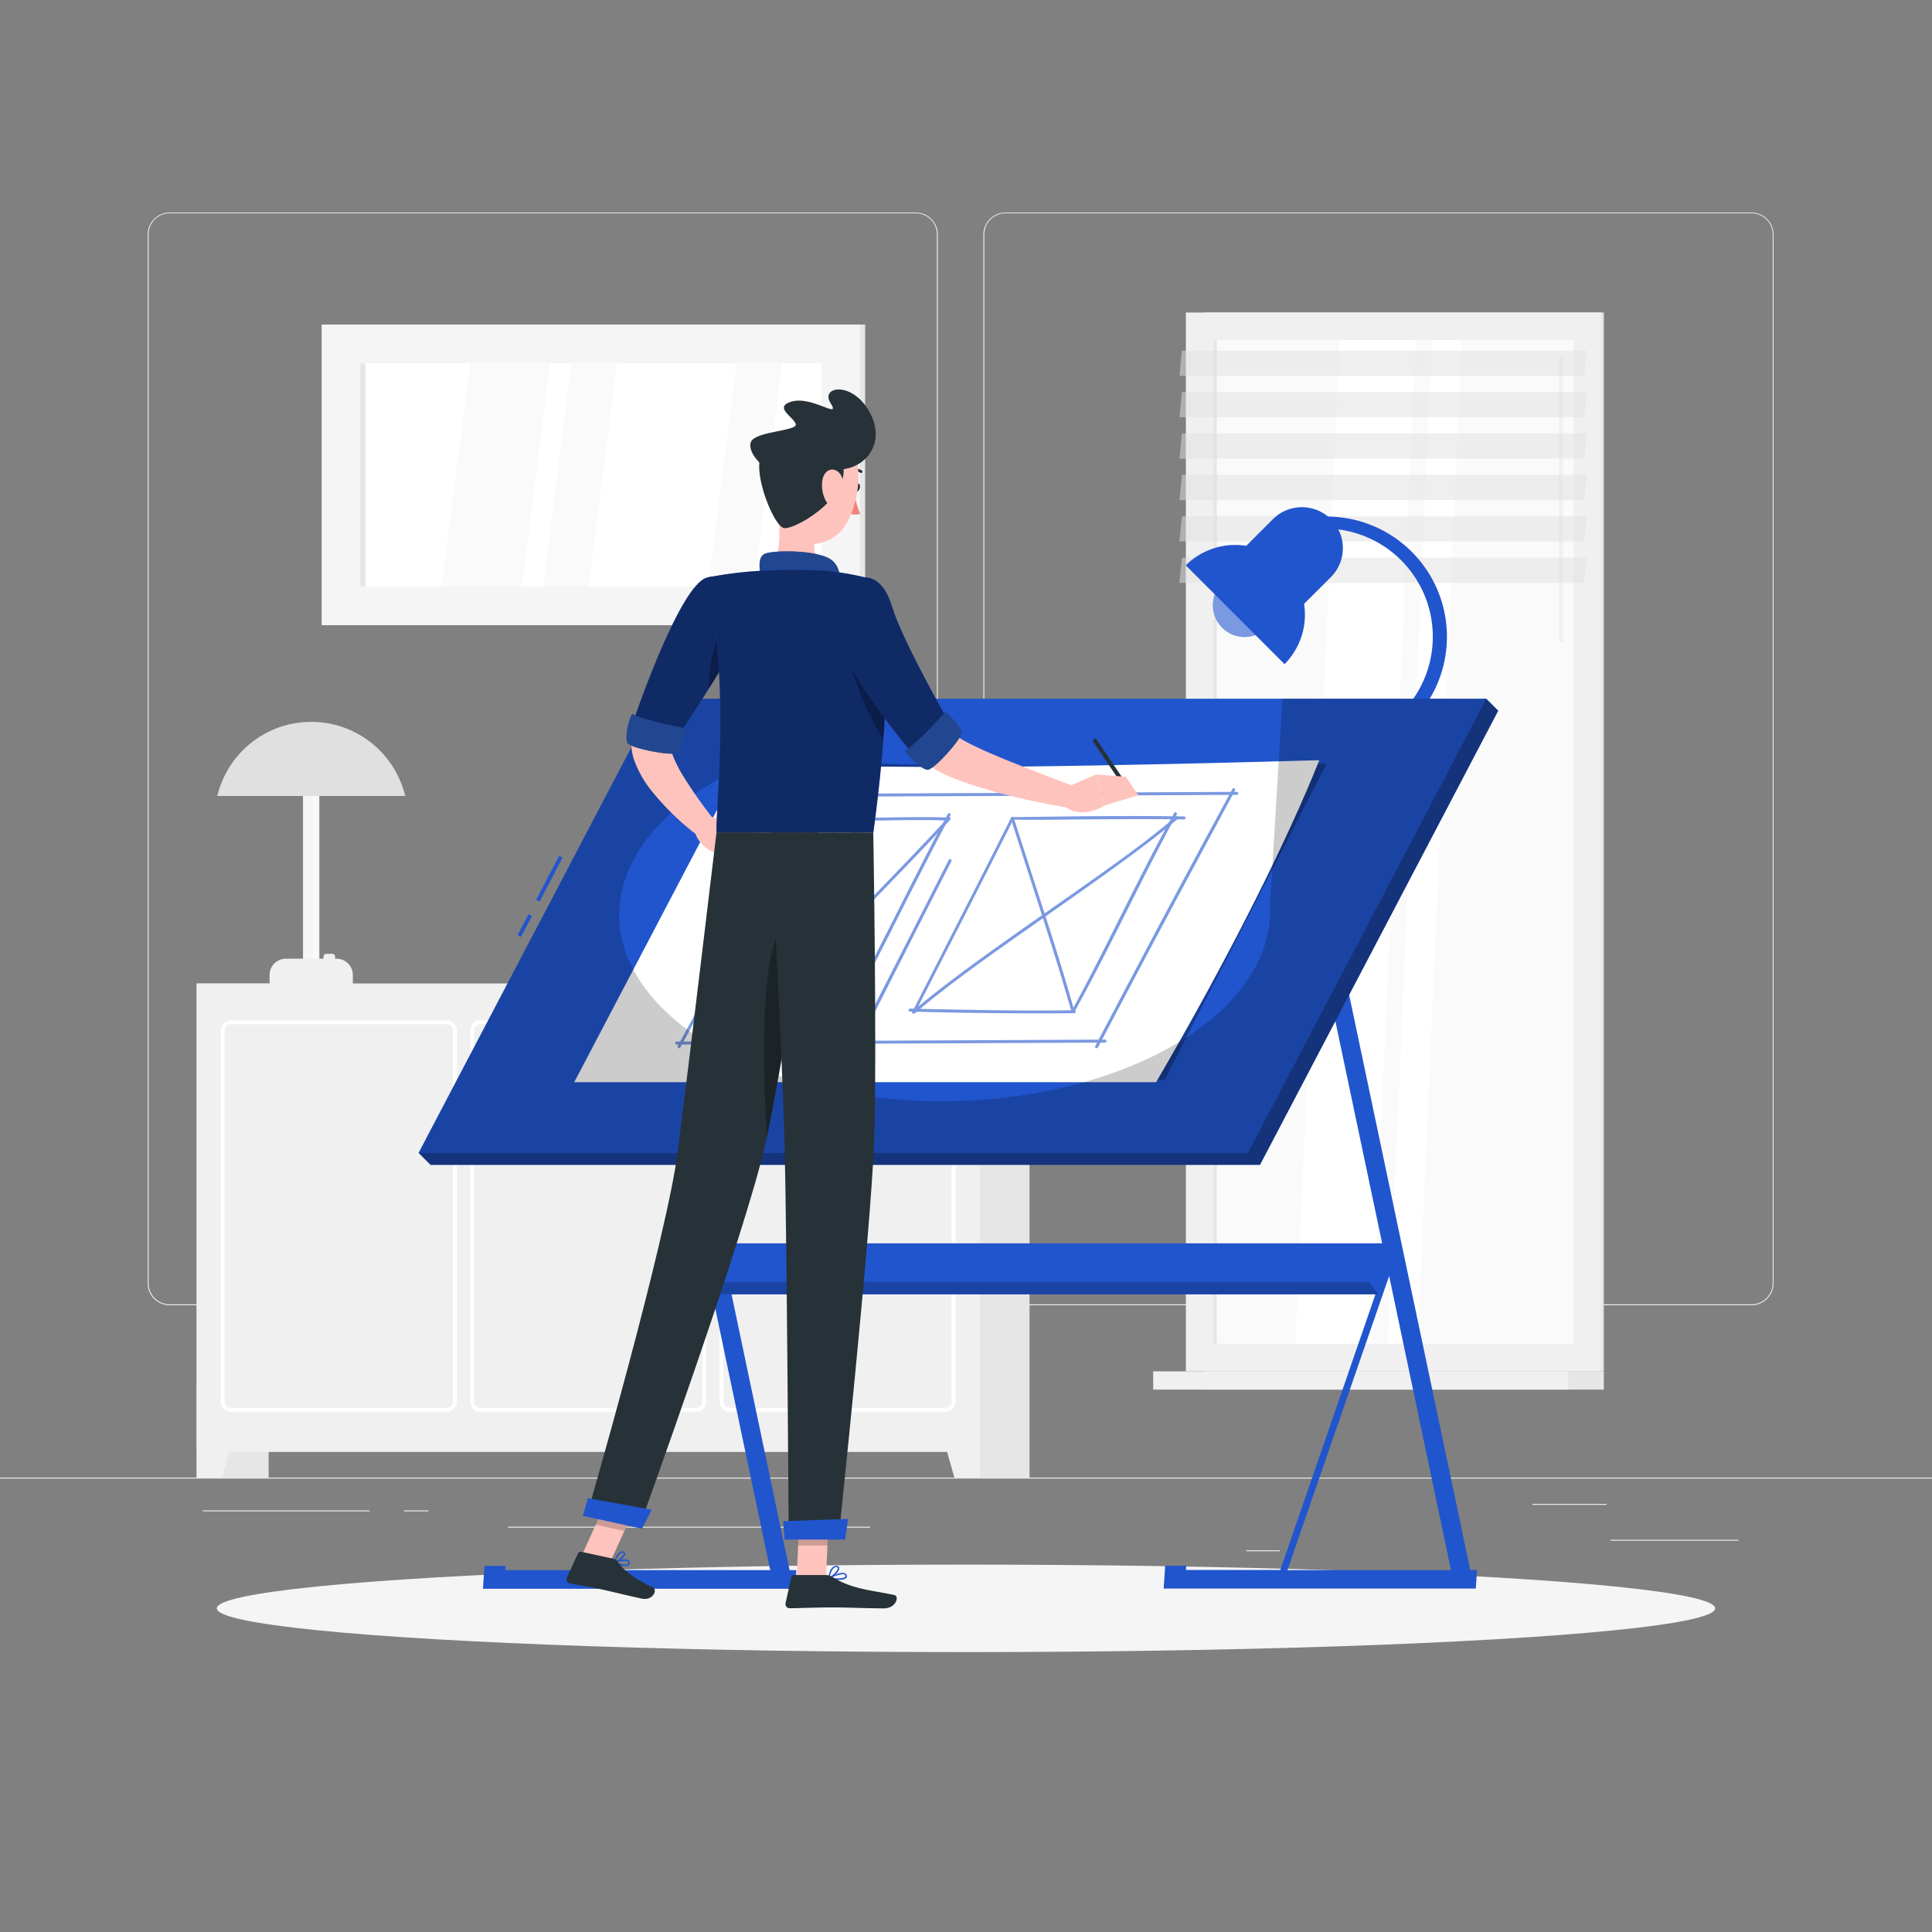 <svg xmlns="http://www.w3.org/2000/svg" viewBox="0 0 500 500"><rect x="0" y="0" width="500" height="500" fill="#808080" stroke="none"/><g id="freepik--background-complete--inject-8"><rect y="382.4" width="500" height="0.25" style="fill:#ebebeb"></rect><rect x="416.78" y="398.49" width="33.12" height="0.25" style="fill:#ebebeb"></rect><rect x="322.53" y="401.21" width="8.69" height="0.25" style="fill:#ebebeb"></rect><rect x="396.59" y="389.21" width="19.19" height="0.25" style="fill:#ebebeb"></rect><rect x="52.46" y="390.89" width="43.19" height="0.25" style="fill:#ebebeb"></rect><rect x="104.56" y="390.89" width="6.33" height="0.25" style="fill:#ebebeb"></rect><rect x="131.47" y="395.11" width="93.68" height="0.25" style="fill:#ebebeb"></rect><path d="M237,337.8H43.91a5.71,5.71,0,0,1-5.7-5.71V60.66A5.71,5.71,0,0,1,43.91,55H237a5.71,5.71,0,0,1,5.71,5.71V332.09A5.71,5.71,0,0,1,237,337.8ZM43.91,55.2a5.46,5.46,0,0,0-5.45,5.46V332.09a5.46,5.46,0,0,0,5.45,5.46H237a5.47,5.47,0,0,0,5.46-5.46V60.66A5.47,5.47,0,0,0,237,55.2Z" style="fill:#ebebeb"></path><path d="M453.31,337.8H260.21a5.72,5.72,0,0,1-5.71-5.71V60.66A5.72,5.72,0,0,1,260.21,55h193.1A5.71,5.71,0,0,1,459,60.66V332.09A5.71,5.71,0,0,1,453.31,337.8ZM260.21,55.2a5.47,5.47,0,0,0-5.46,5.46V332.09a5.47,5.47,0,0,0,5.46,5.46h193.1a5.47,5.47,0,0,0,5.46-5.46V60.66a5.47,5.47,0,0,0-5.46-5.46Z" style="fill:#ebebeb"></path><rect x="50.9" y="254.53" width="18.62" height="127.87" transform="translate(120.42 636.93) rotate(180)" style="fill:#e6e6e6"></rect><polygon points="57.45 382.4 50.9 382.4 50.9 358.1 64.33 358.1 57.45 382.4" style="fill:#f0f0f0"></polygon><rect x="247.82" y="254.53" width="18.62" height="127.87" transform="translate(514.26 636.93) rotate(180)" style="fill:#e6e6e6"></rect><rect x="50.9" y="254.53" width="202.64" height="121.24" transform="translate(304.44 630.29) rotate(180)" style="fill:#f0f0f0"></rect><polygon points="246.99 382.4 253.54 382.4 253.54 358.1 240.11 358.1 246.99 382.4" style="fill:#f0f0f0"></polygon><path d="M244.73,365.36H188.81a2.59,2.59,0,0,1-2.58-2.58V266.64a2.58,2.58,0,0,1,2.58-2.57h55.92a2.57,2.57,0,0,1,2.57,2.57v96.14A2.58,2.58,0,0,1,244.73,365.36ZM188.81,265.07a1.57,1.57,0,0,0-1.58,1.57v96.14a1.58,1.58,0,0,0,1.58,1.58h55.92a1.57,1.57,0,0,0,1.57-1.58V266.64a1.57,1.57,0,0,0-1.57-1.57Z" style="fill:#fff"></path><path d="M180.18,365.36H124.26a2.58,2.58,0,0,1-2.57-2.58V266.64a2.57,2.57,0,0,1,2.57-2.57h55.92a2.58,2.58,0,0,1,2.58,2.57v96.14A2.59,2.59,0,0,1,180.18,365.36ZM124.26,265.07a1.57,1.57,0,0,0-1.57,1.57v96.14a1.57,1.57,0,0,0,1.57,1.58h55.92a1.58,1.58,0,0,0,1.58-1.58V266.64a1.57,1.57,0,0,0-1.58-1.57Z" style="fill:#fff"></path><path d="M115.63,365.36H59.71a2.58,2.58,0,0,1-2.57-2.58V266.64a2.57,2.57,0,0,1,2.57-2.57h55.92a2.58,2.58,0,0,1,2.58,2.57v96.14A2.59,2.59,0,0,1,115.63,365.36ZM59.71,265.07a1.57,1.57,0,0,0-1.57,1.57v96.14a1.57,1.57,0,0,0,1.57,1.58h55.92a1.58,1.58,0,0,0,1.58-1.58V266.64a1.57,1.57,0,0,0-1.58-1.57Z" style="fill:#fff"></path><rect x="311.99" y="80.89" width="103.09" height="274.02" transform="translate(727.06 435.79) rotate(180)" style="fill:#e6e6e6"></rect><rect x="306.91" y="80.89" width="107.45" height="274.02" transform="translate(721.26 435.79) rotate(180)" style="fill:#f0f0f0"></rect><rect x="311.99" y="354.9" width="103.09" height="4.72" transform="translate(727.06 714.53) rotate(180)" style="fill:#e6e6e6"></rect><rect x="298.45" y="354.9" width="107.45" height="4.72" transform="translate(704.34 714.53) rotate(180)" style="fill:#f0f0f0"></rect><rect x="230.74" y="171.28" width="259.79" height="93.23" transform="translate(578.53 -142.74) rotate(90)" style="fill:#fafafa"></rect><polygon points="335.26 347.79 346.65 88 366.35 88 354.96 347.79 335.26 347.79" style="fill:#fff"></polygon><path d="M404,166.16a.55.55,0,0,0,.55-.55v-73a.55.55,0,0,0-.55-.54.54.54,0,0,0-.54.54v73A.55.55,0,0,0,404,166.16Z" style="fill:#f0f0f0"></path><polygon points="359.19 347.79 370.58 88 378.26 88 366.88 347.79 359.19 347.79" style="fill:#fff"></polygon><rect x="184.57" y="217.44" width="259.79" height="0.9" transform="translate(532.37 -96.58) rotate(90)" style="fill:#e6e6e6"></rect><polygon points="305.23 97.28 409.97 97.28 410.63 90.76 305.88 90.76 305.23 97.28" style="fill:#e0e0e0;opacity:0.5"></polygon><polygon points="305.23 107.99 409.97 107.99 410.63 101.47 305.88 101.47 305.23 107.99" style="fill:#e0e0e0;opacity:0.5"></polygon><polygon points="305.23 118.7 409.97 118.7 410.63 112.19 305.88 112.19 305.23 118.7" style="fill:#e0e0e0;opacity:0.5"></polygon><polygon points="305.23 129.42 409.97 129.42 410.63 122.9 305.88 122.9 305.23 129.42" style="fill:#e0e0e0;opacity:0.5"></polygon><polygon points="305.23 140.13 409.97 140.13 410.63 133.61 305.88 133.61 305.23 140.13" style="fill:#e0e0e0;opacity:0.5"></polygon><polygon points="305.23 150.84 409.97 150.84 410.63 144.32 305.88 144.32 305.23 150.84" style="fill:#e0e0e0;opacity:0.5"></polygon><rect x="84.57" y="83.99" width="139.33" height="77.81" style="fill:#e6e6e6"></rect><rect x="83.24" y="83.99" width="139.33" height="77.81" style="fill:#f5f5f5"></rect><rect x="124" y="63.23" width="57.81" height="119.33" transform="translate(275.81 -30.01) rotate(90)" style="fill:#fff"></rect><polygon points="114.28 151.81 121.65 93.99 142.45 93.99 135.08 151.81 114.28 151.81" style="fill:#fafafa"></polygon><polygon points="140.5 151.81 147.87 93.99 159.71 93.99 152.34 151.81 140.5 151.81" style="fill:#fafafa"></polygon><polygon points="183.26 151.81 190.63 93.99 202.47 93.99 195.1 151.81 183.26 151.81" style="fill:#fafafa"></polygon><rect x="64.99" y="122.24" width="57.81" height="1.31" transform="translate(216.8 29) rotate(90)" style="fill:#e6e6e6"></rect><rect x="221.37" y="199.73" width="4.23" height="50.16" style="fill:#f5f5f5"></rect><rect x="223.86" y="199.67" width="1.2" height="50.16" style="fill:#fafafa"></rect><path d="M216.93,248.11H230a4.21,4.21,0,0,1,4.21,4.21v2.32a0,0,0,0,1,0,0H212.71a0,0,0,0,1,0,0v-2.32a4.21,4.21,0,0,1,4.21-4.21Z" style="fill:#f0f0f0"></path><rect x="225.77" y="247.74" width="4.78" height="2.99" rx="0.68" transform="translate(477.4 21.07) rotate(90)" style="fill:#f0f0f0"></rect><path d="M247.82,206H199.15l.34-1.18a25,25,0,0,1,24-18h0a25,25,0,0,1,24,18Z" style="fill:#e0e0e0"></path><rect x="78.42" y="199.73" width="4.23" height="50.16" style="fill:#f5f5f5"></rect><rect x="80.92" y="199.67" width="1.2" height="50.16" style="fill:#fafafa"></rect><path d="M74,248.11H87.1a4.21,4.21,0,0,1,4.21,4.21v2.32a0,0,0,0,1,0,0H69.77a0,0,0,0,1,0,0v-2.32A4.21,4.21,0,0,1,74,248.11Z" style="fill:#f0f0f0"></path><rect x="82.83" y="247.74" width="4.78" height="2.99" rx="0.68" transform="translate(334.45 164.02) rotate(90)" style="fill:#f0f0f0"></rect><path d="M104.88,206H56.2l.35-1.18a25,25,0,0,1,24-18h0a25,25,0,0,1,24,18Z" style="fill:#e0e0e0"></path></g><g id="freepik--Shadow--inject-8"><ellipse id="freepik--path--inject-8" cx="250" cy="416.24" rx="193.89" ry="11.32" style="fill:#f5f5f5"></ellipse></g><g id="freepik--Table--inject-8"><path d="M316.3,162.46h0a8.24,8.24,0,0,1,0-11.63l3.9-3.9a8.24,8.24,0,0,1,11.63,0h0a8.25,8.25,0,0,1,0,11.62l-3.91,3.91A8.25,8.25,0,0,1,316.3,162.46Z" style="fill:#2155CD"></path><path d="M316.3,162.46h0a8.24,8.24,0,0,1,0-11.63l3.9-3.9a8.24,8.24,0,0,1,11.63,0h0a8.25,8.25,0,0,1,0,11.62l-3.91,3.91A8.25,8.25,0,0,1,316.3,162.46Z" style="fill:#fff;opacity:0.4"></path><path d="M321.79,157h0a10.62,10.62,0,0,1,0-15l7.64-7.64a10.62,10.62,0,0,1,15,0h0a10.61,10.61,0,0,1,0,15L336.77,157A10.64,10.64,0,0,1,321.79,157Z" style="fill:#2155CD"></path><path d="M332.44,146.31h0a18.12,18.12,0,0,0-25.56,0l25.56,25.57A18.14,18.14,0,0,0,332.44,146.31Z" style="fill:#2155CD"></path><path d="M342.81,195.89a1.55,1.55,0,0,1,0-3.1,28,28,0,0,0,0-56,1.55,1.55,0,1,1,0-3.09,31.1,31.1,0,1,1,0,62.19Z" style="fill:#2155CD"></path><path d="M380.51,406.35l-35.38-168-4.73,1.29,18.37,87.2-27.43,79.46H306.93l.07-1.09h-5.45l-.4,5.91h80.78l.33-4.82Zm-21-76.13,16,76.13H333.19Z" style="fill:#2155CD"></path><path d="M204.34,406.35,169,238.4l-4.73,1.29,18.36,87.2-27.43,79.46H130.76l.08-1.09h-5.46l-.39,5.91h80.77l.33-4.82Zm-21-76.13,16,76.13H157Z" style="fill:#2155CD"></path><polygon points="361.27 321.78 356.72 334.95 180.99 334.95 185.53 321.78 361.27 321.78" style="fill:#2155CD"></polygon><polygon points="354.35 331.71 356.72 334.95 180.99 334.95 178.62 331.71 354.35 331.71" style="fill:#2155CD"></polygon><polygon points="354.35 331.71 356.72 334.95 180.99 334.95 178.62 331.71 354.35 331.71" style="opacity:0.2"></polygon><polygon points="326.08 301.47 111.44 301.47 108.33 298.37 384.64 180.83 387.74 183.93 326.08 301.47" style="fill:#2155CD"></polygon><polygon points="326.08 301.47 111.44 301.47 108.33 298.37 384.64 180.83 387.74 183.93 326.08 301.47" style="opacity:0.4"></polygon><rect x="135.75" y="226.91" width="12.83" height="1" transform="translate(-125.25 247.76) rotate(-62.34)" style="fill:#2155CD"></rect><rect x="132.76" y="239.03" width="6.1" height="1" transform="translate(-139.39 248.62) rotate(-62.34)" style="fill:#2155CD"></rect><polygon points="322.97 298.37 108.33 298.37 170 180.83 384.64 180.83 322.97 298.37" style="fill:#2155CD"></polygon><path d="M301.39,279.52l-151.91.54L194.42,196c36,2.58,89.92,2.82,148.9,1.65Z" style="opacity:0.3"></path><path d="M299.2,280.06H148.62l43.26-82.46c46.38,1.72,96.05.62,149.55-.86C333.14,217.52,318.1,247.67,299.2,280.06Z" style="fill:#fff"></path><g style="opacity:0.6"><path d="M175.14,270.34q21.23-.12,42.46-.2l45.55-.21,22.87-.11a.39.39,0,0,0,0-.77l-42.46.2-45.55.2-22.87.11a.39.39,0,0,0,0,.78Z" style="fill:#2155CD"></path><path d="M284.15,271.09q13.61-25.9,27.47-51.68,4-7.42,8-14.84c.24-.44-.43-.83-.67-.4q-14,25.77-27.67,51.68-3.93,7.43-7.82,14.85c-.23.44.43.83.67.39Z" style="fill:#2155CD"></path><path d="M320.08,204.93q-21.33.12-42.65.2l-46.09.21-22.8.11a.39.39,0,0,0,0,.78q21.33-.12,42.65-.2l46.09-.21,22.8-.11a.39.39,0,0,0,0-.78Z" style="fill:#2155CD"></path><path d="M211.23,203.53q-13.74,26.19-27.77,52.25-4,7.47-8.06,14.92c-.24.44.43.83.67.39q14.12-26,28-52.24,3.94-7.46,7.86-14.93c.24-.44-.43-.83-.67-.39Z" style="fill:#2155CD"></path><path d="M226.37,262,242,231.18l4.21-8.28c.23-.44-.44-.84-.67-.39l-16.13,31.7-3.75,7.35c-.22.45.45.84.67.39Z" style="fill:#2155CD"></path><path d="M189.27,262.13l9-17.7c.22-.45-.45-.84-.67-.4l-9,17.71c-.22.45.45.84.67.39Z" style="fill:#2155CD"></path><path d="M278,262c7.49-13.51,14.1-27.49,21.2-41.21,1.74-3.36,3.5-6.72,5.34-10,.24-.44-.43-.83-.67-.39-7.49,13.5-14.11,27.49-21.2,41.2-1.74,3.37-3.5,6.72-5.34,10-.24.43.42.83.67.39Z" style="fill:#2155CD"></path><path d="M236.91,261.9c6.8-13.37,13.67-26.72,20.45-40.1l2.3-4.54,1.24-2.45.61-1.22c.17-.33.43-1.25.77-1.43a5.44,5.44,0,0,1,1.51,0l1.91,0,4.09,0q9.13-.09,18.25-.15c6.15,0,12.29-.05,18.44.06a.39.39,0,0,0,0-.77c-14.83-.26-29.67,0-44.49.17a.39.39,0,0,0-.34.19c-8.38,16.69-16.94,33.29-25.41,49.93-.23.45.44.84.67.39Z" style="fill:#2155CD"></path><path d="M278.06,261.71c-3.65-13.15-8-26.1-12.18-39.08q-1.77-5.48-3.52-10.95c-.15-.48-.9-.28-.75.2,4.23,13.31,8.67,26.56,12.74,39.92,1,3.36,2,6.73,3,10.12a.39.39,0,0,0,.75-.21Z" style="fill:#2155CD"></path><path d="M304.33,211.33c-8.26,7-17.12,13.2-25.95,19.42-9.56,6.73-19.2,13.34-28.59,20.29-4.64,3.43-9.23,6.94-13.63,10.67-.38.32.17.87.55.55,8.42-7.13,17.44-13.53,26.45-19.89,9.49-6.7,19.08-13.27,28.44-20.16,4.52-3.32,9-6.72,13.28-10.33.38-.33-.17-.87-.55-.55Z" style="fill:#2155CD"></path><path d="M235.46,261.79c11.44.33,22.88.46,34.32.47,2.76,0,5.53,0,8.29-.06a.39.39,0,0,0,0-.77c-11.47.22-23,0-34.44-.22-2.72-.06-5.45-.11-8.17-.19a.39.39,0,0,0,0,.77Z" style="fill:#2155CD"></path><path d="M219.6,262.26c7.29-13.57,14-27.42,21.07-41.12q2.61-5.08,5.3-10.12c.23-.44-.44-.83-.67-.39-7.29,13.57-14,27.42-21.07,41.12-1.74,3.39-3.49,6.77-5.3,10.12-.23.44.44.83.67.39Z" style="fill:#2155CD"></path><path d="M198.07,262.09q6.84-13.44,13.7-26.87,3.42-6.72,6.84-13.44c1.12-2.19,2.23-4.39,3.34-6.58.36-.72.91-2.54,1.69-2.85a6.49,6.49,0,0,1,2,0l2.22,0c5.8-.1,11.61-.21,17.42,0,.49,0,.49-.76,0-.78-7.37-.23-14.74,0-22.1.11a.39.39,0,0,0-.34.19c-8.41,16.67-16.94,33.29-25.41,49.93-.23.44.44.84.67.39Z" style="fill:#2155CD"></path><path d="M219.66,262.07c1.49-16.69,2.33-33.42,3.87-50.1.05-.5-.72-.5-.77,0-1.54,16.68-2.38,33.41-3.88,50.1,0,.49.73.49.78,0Z" style="fill:#2155CD"></path><path d="M245.39,211.58c-12.4,13.38-25.28,26.3-37.87,39.49q-5.15,5.37-10.2,10.83c-.34.36.21.91.55.54,12.47-13.5,25.45-26.53,38.16-39.81q5-5.22,9.91-10.5c.34-.36-.21-.91-.55-.55Z" style="fill:#2155CD"></path><path d="M197.11,262c7.37.36,14.78.68,22.16.47.5,0,.5-.79,0-.77-7.38.2-14.79-.11-22.16-.47-.5,0-.5.75,0,.77Z" style="fill:#2155CD"></path><path d="M209,216.07a2.71,2.71,0,0,0-.31,2.06,1.8,1.8,0,0,0,1.28,1.2,5,5,0,0,0,4.12-1.19,4.3,4.3,0,0,0,1.76-3.69,2.33,2.33,0,0,0-2.48-2,3.59,3.59,0,0,0-2.23,1.13,11.76,11.76,0,0,0-.92.95,2.34,2.34,0,0,0-.59,1c-.09.49.66.7.75.21s.65-1,1-1.35a4.51,4.51,0,0,1,1.4-1.06,1.63,1.63,0,0,1,2.22,1,3.17,3.17,0,0,1-1,2.86,5,5,0,0,1-3.2,1.52,1.45,1.45,0,0,1-1.32-.51,1.72,1.72,0,0,1,.13-1.68c.23-.44-.44-.83-.67-.39Z" style="fill:#2155CD"></path></g><path d="M384.64,180.83,323,298.37H108.33L170,180.83h61.53L200.17,195.2l-.07,0c-16,5.83-28.79,14.76-35.33,25.91-15,25.54,8.57,53,52.6,61.42s91.85-5.54,106.82-31.08a30.6,30.6,0,0,0,4.48-17l3.23-53.68Z" style="opacity:0.2"></path></g><g id="freepik--Character--inject-8"><path d="M190,161.09c-2.59,4.57-5.22,9.31-7.73,14s-5,9.42-7.06,14.14c-.54,1.18-1,2.35-1.48,3.52-.05.11,0,0,0,0v0s0,0,0,0,0,.08-.06.16a3.84,3.84,0,0,0,0,.9,12,12,0,0,0,.91,2.82c.46,1,1,2.11,1.61,3.18a116.16,116.16,0,0,0,8.94,12.77l-3.9,4.15a66.71,66.71,0,0,1-12.44-11.87,27.22,27.22,0,0,1-4.79-8.52,13.42,13.42,0,0,1-.58-3.13,11,11,0,0,1,.06-1.88,9,9,0,0,1,.16-1c0-.17.09-.35.13-.52l.13-.45c.46-1.38.9-2.78,1.4-4.12A158.88,158.88,0,0,1,172,169.82c2.51-5,5.12-9.79,8-14.61Z" style="fill:#ffc3bd"></path><path d="M183.68,211.26,189,213l-4.47,7.54s-3.92-1.77-4.7-5.36Z" style="fill:#ffc3bd"></path><polygon points="196.28 215.92 191.09 221.73 184.54 220.55 189.01 213.01 196.28 215.92" style="fill:#ffc3bd"></polygon><path d="M221.08,126c-.15.59,0,1.15.43,1.25s.82-.3,1-.89,0-1.16-.43-1.26S221.23,125.4,221.08,126Z" style="fill:#263238"></path><path d="M221.07,127.14a21.88,21.88,0,0,0,1.53,5.79,3.54,3.54,0,0,1-3-.19Z" style="fill:#ed847e"></path><path d="M219.76,122.15a.36.36,0,0,1,0-.66,3.56,3.56,0,0,1,3.27.26.38.38,0,0,1,.09.51.36.36,0,0,1-.5.08h0a2.87,2.87,0,0,0-2.6-.18A.34.34,0,0,1,219.76,122.15Z" style="fill:#263238"></path><path d="M200.69,128.32c1.09,5.55,2.18,15.72-1.71,19.42,0,0,1.52,5.64,11.83,5.64,11.35,0,5.43-5.64,5.43-5.64-6.2-1.47-6-6.07-5-10.38Z" style="fill:#ffc3bd"></path><path d="M197.08,150.6c-.53-3-1.12-6.4.84-7.27,2.15-1,13.45-1.06,17.1,1.46s2,8.32,2,8.32Z" style="fill:#263238"></path><path d="M197.08,150.6c-.53-3-1.12-6.4.84-7.27,2.15-1,13.45-1.06,17.1,1.46s2,8.32,2,8.32Z" style="fill:#2155CD;opacity:0.6"></path><path d="M160.87,405.16a2.43,2.43,0,0,0,1.89-.1.73.73,0,0,0,.18-.84.85.85,0,0,0-.47-.53c-1-.49-3.37.47-3.47.52a.19.19,0,0,0-.12.16.17.17,0,0,0,.11.16A8.82,8.82,0,0,0,160.87,405.16Zm1.24-1.21.21.07a.49.49,0,0,1,.27.31c.1.32,0,.42-.06.45-.41.35-1.92,0-3-.4A5.9,5.9,0,0,1,162.11,404Z" style="fill:#2155CD"></path><path d="M159,404.55h.08c.86-.25,2.7-1.55,2.72-2.41a.58.58,0,0,0-.46-.58,1,1,0,0,0-.8.06c-1,.52-1.65,2.62-1.68,2.71a.18.18,0,0,0,.05.18A.19.19,0,0,0,159,404.55Zm2.14-2.69.08,0c.22.07.22.18.22.23,0,.51-1.22,1.53-2.11,1.95a4.31,4.31,0,0,1,1.38-2.14A.67.67,0,0,1,161.17,401.86Z" style="fill:#2155CD"></path><path d="M216.83,408.88c1,0,1.91-.14,2.23-.57a.68.68,0,0,0,0-.79.89.89,0,0,0-.57-.42c-1.26-.34-3.91,1.17-4,1.23a.18.18,0,0,0-.09.19.19.19,0,0,0,.14.15A14,14,0,0,0,216.83,408.88Zm1.2-1.47a1.29,1.29,0,0,1,.35,0,.55.55,0,0,1,.35.25c.13.22.08.33,0,.4-.36.49-2.28.5-3.69.3A8.17,8.17,0,0,1,218,407.41Z" style="fill:#2155CD"></path><path d="M214.54,408.67l.07,0c.91-.41,2.73-2,2.59-2.91,0-.2-.18-.45-.67-.5a1.32,1.32,0,0,0-1,.31c-1,.79-1.17,2.84-1.17,2.92a.18.18,0,0,0,.07.17A.2.2,0,0,0,214.54,408.67Zm1.85-3.08h.1c.33,0,.35.16.36.2.08.51-1.15,1.8-2.09,2.37a4.25,4.25,0,0,1,1-2.34A1,1,0,0,1,216.39,405.59Z" style="fill:#2155CD"></path><polygon points="206.19 408.49 213.78 408.49 214.53 390.91 206.95 390.91 206.19 408.49" style="fill:#ffc3bd"></polygon><polygon points="150.57 402.53 157.98 404.14 165.43 387.77 158.01 386.16 150.57 402.53" style="fill:#ffc3bd"></polygon><path d="M158.7,403.39l-8.34-1.8a.66.66,0,0,0-.74.37l-2.89,6.27a1.12,1.12,0,0,0,.8,1.56c2.92.58,4.37.71,8,1.51,2.26.49,7.35,1.73,10.46,2.4s4.19-2.32,3-2.87c-5.44-2.49-7.71-4.68-9.19-6.72A1.84,1.84,0,0,0,158.7,403.39Z" style="fill:#263238"></path><path d="M213.73,407.61h-8.29a.65.65,0,0,0-.64.52l-1.5,6.74a1.1,1.1,0,0,0,1.09,1.35c3-.05,7.31-.22,11.07-.22,4.39,0,8.18.24,13.34.24,3.11,0,4-3.15,2.67-3.44-5.93-1.3-10.78-1.44-15.91-4.6A3.57,3.57,0,0,0,213.73,407.61Z" style="fill:#263238"></path><path d="M228.86,156.91c2.47,5.57,5.17,11.29,8,16.76,1.41,2.74,2.88,5.44,4.4,8a71.72,71.72,0,0,0,4.86,7.3l.64.8c.16.15,0,.08.25.26a9.28,9.28,0,0,0,1.28.94,39.65,39.65,0,0,0,3.71,2c2.68,1.29,5.53,2.53,8.42,3.7,5.77,2.35,11.71,4.6,17.61,6.85l-1.44,5.52a182.28,182.28,0,0,1-19-4.1c-3.14-.9-6.28-1.82-9.45-3a44.84,44.84,0,0,1-4.88-2.14,19.84,19.84,0,0,1-2.69-1.68,12.48,12.48,0,0,1-1.52-1.35l-.93-1a67.73,67.73,0,0,1-6.23-8.23c-1.85-2.79-3.52-5.64-5.12-8.52a175.35,175.35,0,0,1-8.5-17.69Z" style="fill:#ffc3bd"></path><path d="M183.05,149.46c-7.11,1.63-19.05,36.95-19.05,36.95l11.62,3.86s11.86-17.57,15.89-26C195.72,155.36,190.33,147.79,183.05,149.46Z" style="fill:#2155CD"></path><path d="M183.05,149.46c-7.11,1.63-19.05,36.95-19.05,36.95l11.62,3.86s11.86-17.57,15.89-26C195.72,155.36,190.33,147.79,183.05,149.46Z" style="opacity:0.5"></path><path d="M177.64,188.54s-11.39-2.17-14-3.79c-.91,1.32-2,6.1-1.26,7.51s11.35,3.44,12.79,2.61S177.64,188.54,177.64,188.54Z" style="fill:#263238"></path><path d="M177.64,188.54s-11.39-2.17-14-3.79c-.91,1.32-2,6.1-1.26,7.51s11.35,3.44,12.79,2.61S177.64,188.54,177.64,188.54Z" style="fill:#2155CD;opacity:0.6"></path><path d="M187.66,162c-2.17,2.17-4.14,8.33-4.2,16.16,2.51-4,5.1-8.29,6.91-11.72C189.51,163.35,188.55,161.14,187.66,162Z" style="opacity:0.3"></path><path d="M225.57,149.85s8.08,9.12.45,65.6H185.43c-.28-6.23,3.63-36.63-2.38-66a105.63,105.63,0,0,1,13.59-1.72,150.47,150.47,0,0,1,17.26,0A76.07,76.07,0,0,1,225.57,149.85Z" style="fill:#2155CD"></path><path d="M225.57,149.85s8.08,9.12.45,65.6H185.43c-.28-6.23,3.63-36.63-2.38-66a105.63,105.63,0,0,1,13.59-1.72,150.47,150.47,0,0,1,17.26,0A76.07,76.07,0,0,1,225.57,149.85Z" style="opacity:0.5"></path><path d="M219.55,167.89c.77,8.24,6,18.7,9.06,23.44.4-5.44.61-10.18.67-14.32Z" style="opacity:0.3"></path><path d="M215.52,155.73c-4.89,9.25,20.64,39.33,20.64,39.33l8.92-9.05s-11.58-20.25-14.3-29.23C227.42,145.68,219.24,148.69,215.52,155.73Z" style="fill:#2155CD"></path><path d="M215.52,155.73c-4.89,9.25,20.64,39.33,20.64,39.33l8.92-9.05s-11.58-20.25-14.3-29.23C227.42,145.68,219.24,148.69,215.52,155.73Z" style="opacity:0.5"></path><path d="M244.72,184.22s-7.74,8.63-10.46,10c.66,1.46,4.17,4.89,5.78,5s8.81-7.94,8.84-9.6S244.72,184.22,244.72,184.22Z" style="fill:#263238"></path><path d="M244.72,184.22s-7.74,8.63-10.46,10c.66,1.46,4.17,4.89,5.78,5s8.81-7.94,8.84-9.6S244.72,184.22,244.72,184.22Z" style="fill:#2155CD;opacity:0.6"></path><path d="M276.28,203.62l7.35-3.17,2.29,8s-5.61,3.67-10.1.46Z" style="fill:#ffc3bd"></path><path d="M291.83,204.24h0a.53.53,0,0,1-.73-.14L282.94,192a.52.52,0,0,1,.14-.73h0a.52.52,0,0,1,.73.14l8.16,12.1A.52.52,0,0,1,291.83,204.24Z" style="fill:#263238"></path><polygon points="291.38 201.04 294.61 205.82 285.92 208.42 283.63 200.44 291.38 201.04" style="fill:#ffc3bd"></polygon><polygon points="214.53 390.92 214.15 399.98 206.55 399.98 206.94 390.92 214.53 390.92" style="opacity:0.2"></polygon><polygon points="158.01 386.17 165.43 387.77 161.59 396.21 154.17 394.6 158.01 386.17" style="opacity:0.2"></polygon><path d="M201.63,119.66c-1.42,7.4-2.63,11.66.09,16.34,4.09,7,13.93,6,17.53-.81,3.25-6.14,5-17.2-1.36-21.93A10.27,10.27,0,0,0,201.63,119.66Z" style="fill:#ffc3bd"></path><path d="M198.71,116c5.35-1.75,15.49-5.52,19.07,3.09s-11,17.6-14.71,17.61C200.09,136.73,192.83,118,198.71,116Z" style="fill:#263238"></path><path d="M209.85,119.63c10.48,5.75,20-2.52,15.75-11.87s-13.54-8-10.65-3.44-5.1-2.35-10.62-.22c-3.87,1.49,1.15,3.92,1.62,5.68s-10.13,1.81-11.54,4.45,3.68,8.14,6.29,7.28S208,118.6,209.85,119.63Z" style="fill:#263238"></path><path d="M212.88,124.06a8.46,8.46,0,0,0,.78,5.41c1.13,2.18,3.09,1.53,3.94-.54.77-1.87,1.1-5.25-.6-6.74S213.32,121.85,212.88,124.06Z" style="fill:#ffc3bd"></path><path d="M211.62,215.45s-8.61,58-13.34,79.72c-5.18,23.8-32.86,100.07-32.86,100.07l-13.59-2.94s20.73-71.41,23.68-95c3.21-25.57,9.92-81.88,9.92-81.88Z" style="fill:#263238"></path><path d="M168.67,390.71c.06,0-2.53,4.91-2.53,4.91l-15.29-3.31,1.29-4.59Z" style="fill:#2155CD"></path><path d="M206.18,236.11c-10,1.95-8.91,39.09-7.71,58.19,2.87-13.5,7.08-39.48,9.95-57.92A3.44,3.44,0,0,0,206.18,236.11Z" style="opacity:0.3"></path><path d="M226,215.45s1,56.74.22,79.88C225.38,319.4,217,398.22,217,398.22H204.12s-.48-77.41-1.05-101.05c-.62-25.77-3.73-81.72-3.73-81.72Z" style="fill:#263238"></path><path d="M219.45,393.1c.06,0-.73,5.34-.73,5.34H203.08l-.42-4.76Z" style="fill:#2155CD"></path></g></svg>